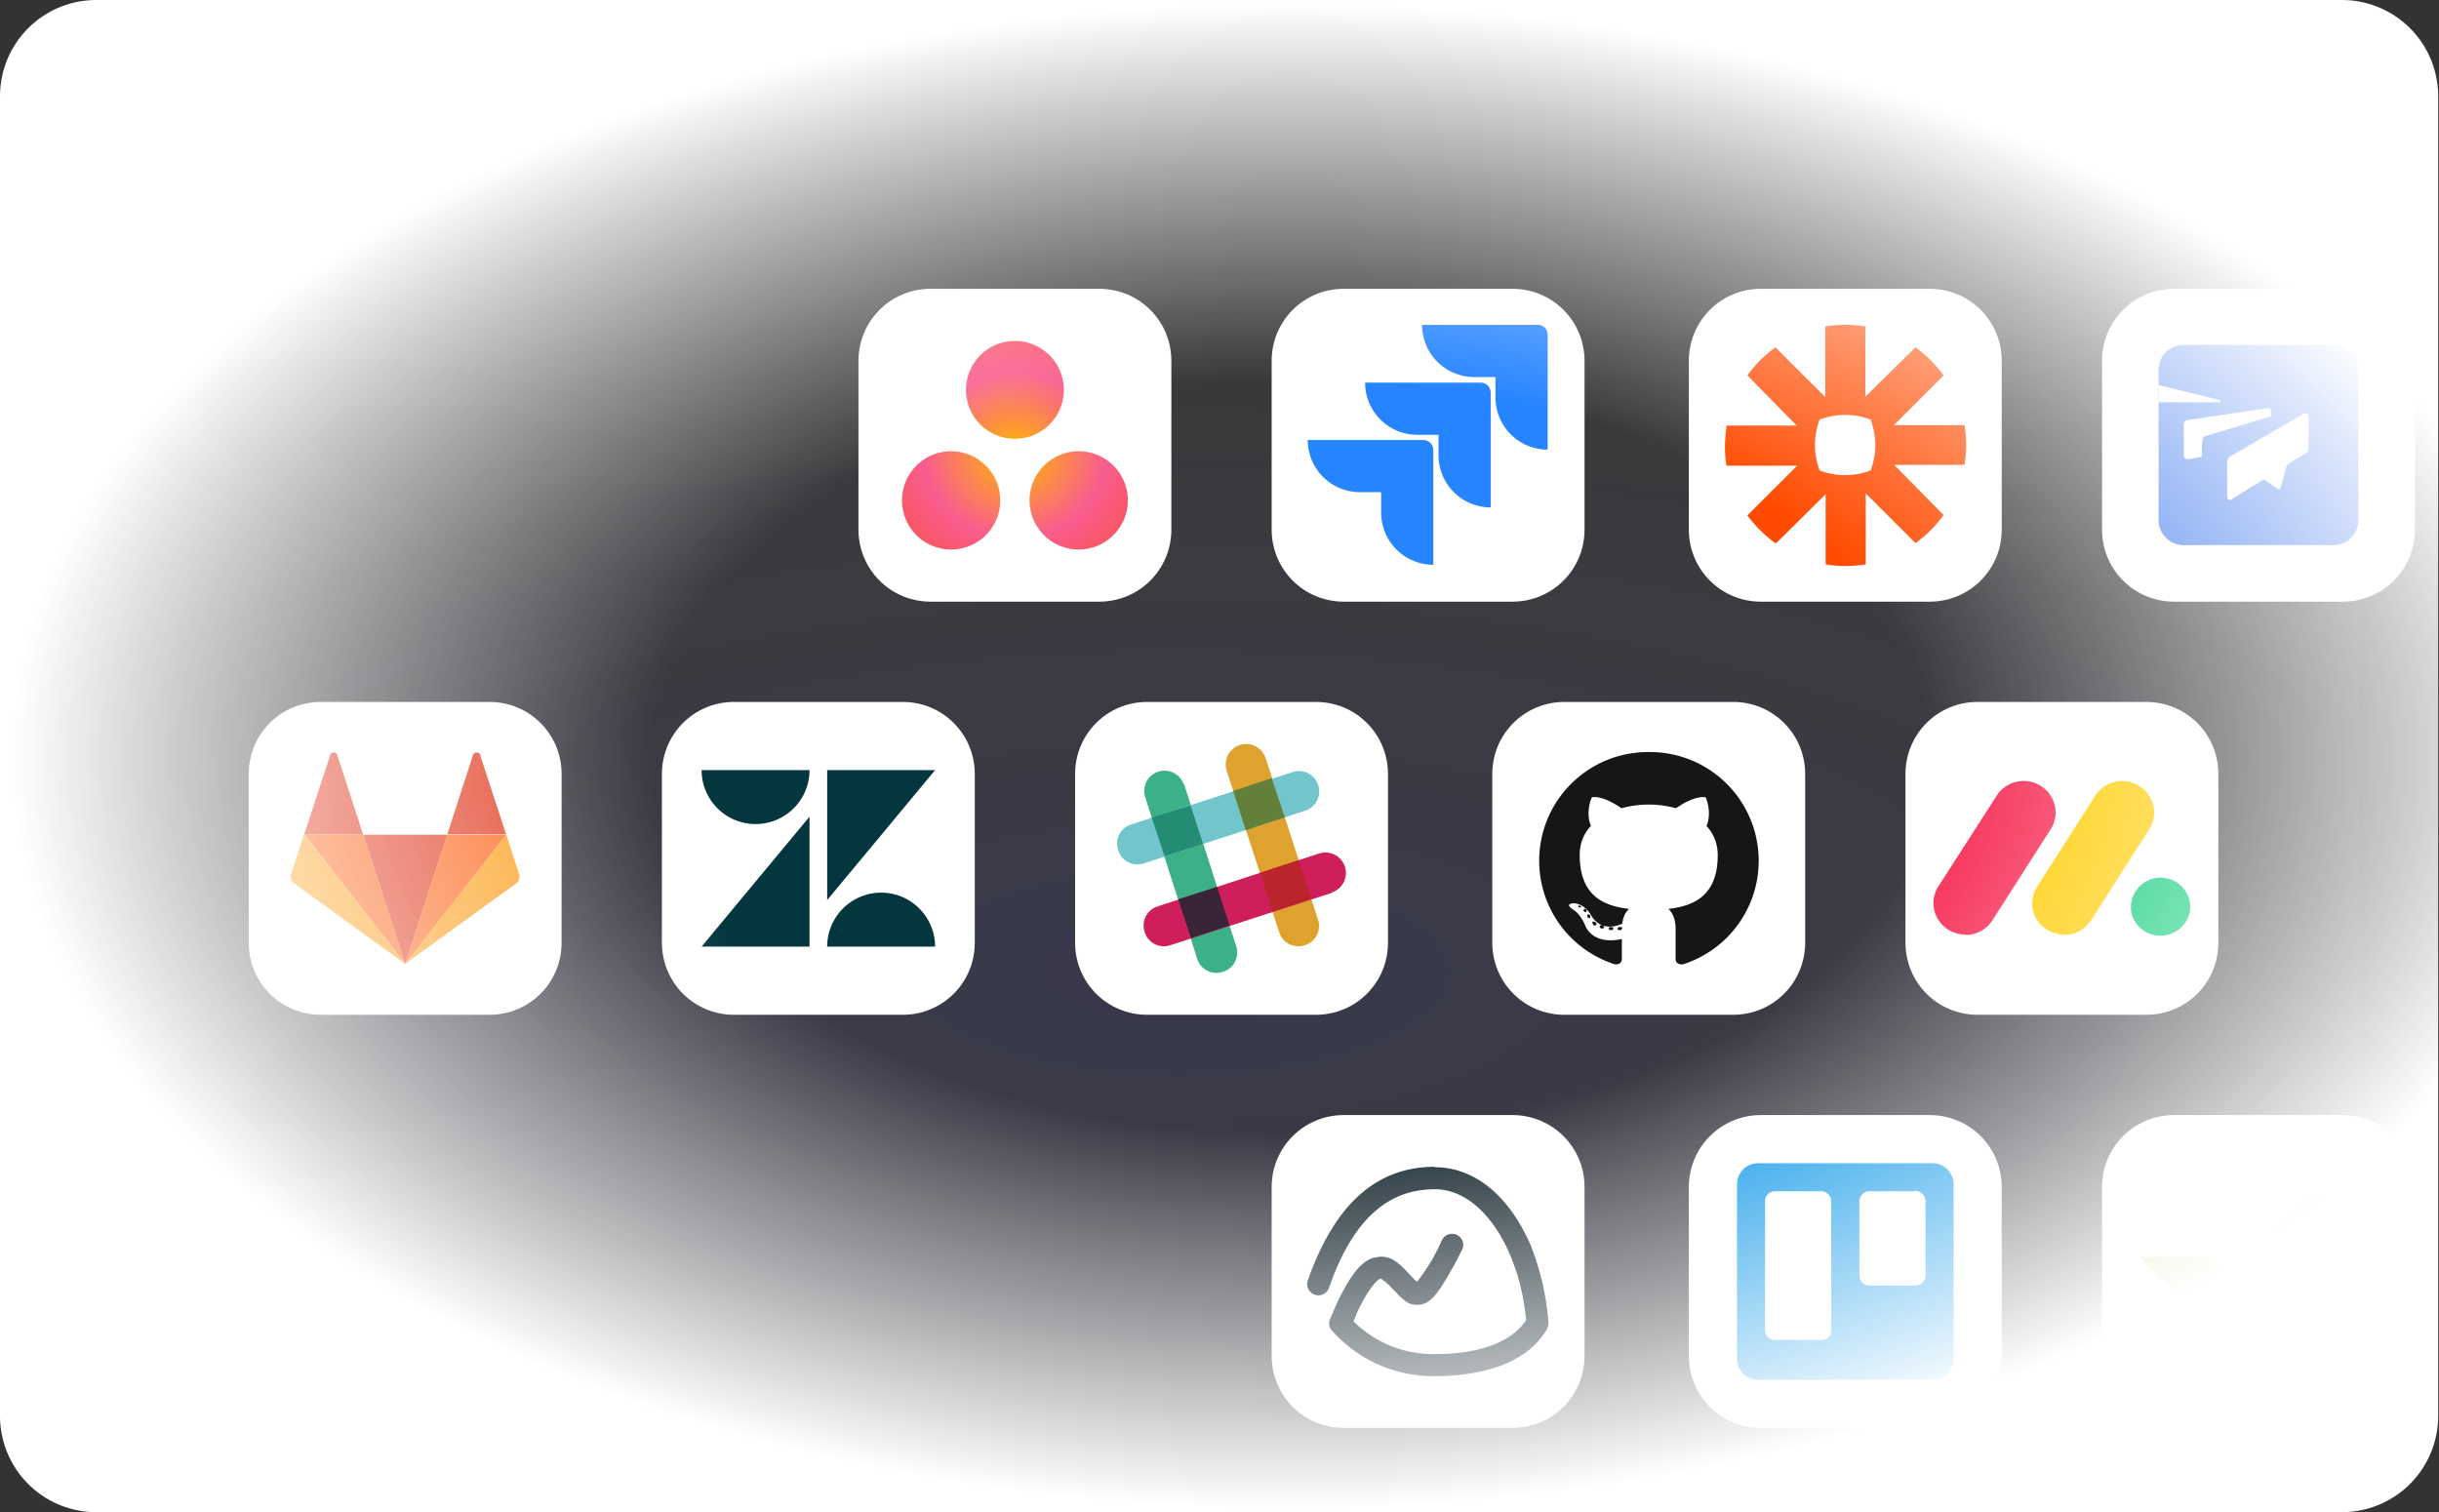 <svg xmlns="http://www.w3.org/2000/svg" xml:space="preserve" style="fill-rule:evenodd;clip-rule:evenodd;stroke-linejoin:round;stroke-miterlimit:2" viewBox="0 0 608 377"><rect x="0" y="0" width="608" height="377" fill="#333333" stroke="none"/><path d="M588 24v329a24 24 0 0 1-24 24H24a24 24 0 0 1-24-24V24A24 24 0 0 1 24 0h540a24 24 0 0 1 24 24Z" style="fill:url(#a)"/><path d="M395 90v42c0 10-8 18-18 18h-42c-10 0-18-8-18-18V90c0-10 8-18 18-18h42c10 0 18 8 18 18Z" style="fill:#fff"/><path d="M383.3 81h-28.8a13 13 0 0 0 13 13h5.3v5.1a13 13 0 0 0 13 13V83.5c0-1.4-1-2.5-2.5-2.5Z" style="fill:#2684ff;fill-rule:nonzero"/><path d="M369 95.4h-28.7a13 13 0 0 0 13 13h5.3v5.1a13 13 0 0 0 13 13V97.9c0-1.4-1.1-2.5-2.5-2.5Z" style="fill:url(#b);fill-rule:nonzero"/><path d="M354.8 109.7H326a13 13 0 0 0 13 13h5.3v5.1a13 13 0 0 0 13 13v-28.6c0-1.4-1.1-2.5-2.5-2.5Z" style="fill:url(#c);fill-rule:nonzero"/><path d="M602 90v42c0 10-8 18-18 18h-42c-10 0-18-8-18-18V90c0-10 8-18 18-18h42c10 0 18 8 18 18Z" style="fill:#fff"/><path d="M581.7 86h-37.4a6.2 6.2 0 0 0-6.2 6.3v37.4c0 3.4 2.8 6.2 6.2 6.2h37.4c3.4 0 6.2-2.8 6.2-6.2V92.3c0-3.5-2.7-6.2-6.2-6.2Z" style="fill:#316feb"/><path d="M553.3 99.7 538.1 96v4.3h15.3c.2 0 .2 0 .2-.2 0-.1 0-.2-.3-.3m-4.3 10.5c0-.9.1-1.4.9-1.6l16.2-4.9v-1.4c0-.4-.2-.6-.4-.6h-.6l-19.7 2.9c-.7 0-1 .6-1 1.2v7.6a1 1 0 0 0 1 1l3.5-.6v-3.6Zm7.2 3.3c-.7.4-1 1-1 1.8v8.5c0 .6.6 1 1.1.6l8-5 3.7 2.5h.2l.2-.1 1.7-6 4.5-2.8c.6-.3.9-1 .9-1.7v-7.5c0-.6-.3-.9-.7-.9l-.5.1-18 10.5M499 90v42c0 10-8 18-18 18h-42c-10 0-18-8-18-18V90c0-10 8-18 18-18h42c10 0 18 8 18 18Z" style="fill:#fff"/><path d="M467.5 111a18 18 0 0 1-1.2 6.3 18 18 0 0 1-12.7 0 18 18 0 0 1 0-12.7 18 18 0 0 1 12.7 0 18 18 0 0 1 1.2 6.4Zm22-5h-17.4l12.4-12.4a30.2 30.2 0 0 0-7-7L465 98.9V81.4a30.1 30.1 0 0 0-10 0V99l-12.4-12.4a30.1 30.1 0 0 0-7 7l12.3 12.5h-17.5s-.4 3.3-.4 5c0 1.7.1 3.4.4 5H448l-12.4 12.4c2 2.7 4.4 5.1 7.1 7l12.4-12.3v17.5a30.2 30.2 0 0 0 10 0V123l12.4 12.4a30.1 30.1 0 0 0 7-7l-12.3-12.5h17.5a30.1 30.1 0 0 0 0-10Z" style="fill:#ff4a00;fill-rule:nonzero"/><path d="M346 193v42c0 10-8 18-18 18h-42c-10 0-18-8-18-18v-42c0-10 8-18 18-18h42c10 0 18 8 18 18Z" style="fill:#fff"/><path d="M315.5 189a5 5 0 1 0-9.7 3.2l13.1 40.3a5 5 0 0 0 6.2 3.2 5 5 0 0 0 3.5-6.3L315.5 189Z" style="fill:#dfa22f;fill-rule:nonzero"/><path d="M295.1 195.6a5 5 0 1 0-9.6 3.2l13 40.4a5 5 0 0 0 6.3 3.1 5 5 0 0 0 3.4-6.3l-13-40.4Z" style="fill:#3cb187;fill-rule:nonzero"/><path d="M332 222.5a5 5 0 1 0-3.2-9.7L288.5 226a5 5 0 0 0-3.2 6.2 5 5 0 0 0 6.3 3.5l40.4-13.1Z" style="fill:#ce1e5b;fill-rule:nonzero"/><path d="m296.9 233.9 9.6-3.2-3.1-9.6-9.7 3.1 3.2 9.7Z" style="fill:#392538;fill-rule:nonzero"/><path d="m317.2 227.3 9.7-3.2-3.2-9.6-9.6 3.1 3.1 9.7Z" style="fill:#bb242a;fill-rule:nonzero"/><path d="M325.4 202.1a5 5 0 1 0-3.2-9.6l-40.4 13.1a5 5 0 0 0-3.1 6.2 5 5 0 0 0 6.3 3.5l40.4-13.2Z" style="fill:#72c5cd;fill-rule:nonzero"/><path d="m290.3 213.5 9.6-3.1-3.1-9.6-9.7 3 3.2 9.7Z" style="fill:#248c73;fill-rule:nonzero"/><path d="M310.6 207c3.6-1.3 7-2.4 9.7-3.2L317 194l-9.6 3.2 3.1 9.6Z" style="fill:#62803a;fill-rule:nonzero"/><path d="M553 193v42c0 10-8 18-18 18h-42c-10 0-18-8-18-18v-42c0-10 8-18 18-18h42c10 0 18 8 18 18Z" style="fill:#fff"/><path d="M490 233a8 8 0 0 1-7-4 7.7 7.7 0 0 1 .2-8l14.4-22.4a8 8 0 0 1 13.9.3 7.7 7.7 0 0 1-.4 8l-14.4 22.5a8 8 0 0 1-6.7 3.7Z" style="fill:#f62b54;fill-rule:nonzero"/><path d="M514.6 233a8 8 0 0 1-7-4 7.7 7.7 0 0 1 .2-7.9l14.3-22.4a8 8 0 0 1 14 .3 7.7 7.7 0 0 1-.5 8l-14.3 22.4a8 8 0 0 1-6.7 3.7Z" style="fill:#fc0;fill-rule:nonzero"/><path d="M538.6 233.3c4 0 7.4-3.3 7.4-7.2 0-4-3.3-7.3-7.4-7.3-4 0-7.4 3.3-7.4 7.3s3.3 7.2 7.4 7.2Z" style="fill:#00ca72;fill-rule:nonzero"/><path d="M450 193v42c0 10-8 18-18 18h-42c-10 0-18-8-18-18v-42c0-10 8-18 18-18h42c10 0 18 8 18 18Z" style="fill:#fff"/><path d="M411 187.5a27.1 27.1 0 0 0-8.5 52.9c1.3.2 1.8-.6 1.8-1.3v-5c-7.5 1.6-9.1-3.3-9.1-3.3-1.3-3.1-3-4-3-4-2.5-1.6.2-1.6.2-1.6 2.7.2 4.1 2.8 4.1 2.8 2.4 4.2 6.3 3 7.9 2.3.2-1.8.9-3 1.7-3.7-6-.7-12.3-3-12.3-13.4 0-3 1-5.4 2.8-7.3-.3-.6-1.3-3.4.2-7.1 0 0 2.3-.8 7.4 2.7a25.8 25.8 0 0 1 13.6 0c5.1-3.5 7.4-2.7 7.4-2.7 1.5 3.7.5 6.5.2 7.1 1.8 2 2.8 4.4 2.8 7.3 0 10.4-6.3 12.7-12.3 13.4 1 .9 1.8 2.5 1.8 5v7.5c0 .7.5 1.5 1.9 1.3a27.1 27.1 0 0 0-8.6-52.9Zm-16.9 38.7s-.3.1-.4 0c-.2 0-.4-.2-.3-.4h.5c.2 0 .3.2.2.4Zm1.3 1.1c0 .2-.3.1-.5 0-.2-.3-.2-.5 0-.6 0-.2.3-.1.5 0 .1.3.2.5 0 .6Zm1 1.6c-.2 0-.5 0-.7-.3v-.6c.2-.1.5 0 .7.2v.7Zm1.5 1.7c-.2.2-.5.2-.7 0-.2-.3-.3-.6-.2-.8.2-.1.5 0 .7.1.3.3.4.6.2.7Zm2 .6c0 .2-.4.3-.7.3-.3-.1-.5-.4-.4-.6 0-.2.3-.3.6-.2.3 0 .5.3.5.5Zm2.3.3c0 .2-.3.4-.6.4s-.6-.2-.6-.4.2-.4.6-.4c.3 0 .6.2.6.4Zm2.2-.1c0 .2-.2.4-.5.5-.3 0-.6 0-.7-.3 0-.2.2-.4.5-.5.4 0 .6 0 .7.3Z" style="fill:#161614;fill-rule:nonzero"/><path d="M243 193v42c0 10-8 18-18 18h-42c-10 0-18-8-18-18v-42c0-10 8-18 18-18h42c10 0 18 8 18 18Z" style="fill:#fff"/><path d="M201.8 203.6V236h-26.9l26.9-32.4Zm0-11.6a13.4 13.4 0 0 1-26.9 0h26.9Zm4.4 44a13.4 13.4 0 1 1 26.9 0h-26.9Zm0-11.6V192h26.9l-26.9 32.4Z" style="fill:#03363d;fill-rule:nonzero"/><path d="M140 193v42c0 10-8 18-18 18H80c-10 0-18-8-18-18v-42c0-10 8-18 18-18h42c10 0 18 8 18 18Z" style="fill:#fff"/><path d="m101 240.4 10.5-32.3h-21l10.5 32.3Z" style="fill:#e24329;fill-rule:nonzero"/><path d="M101 240.4 90.5 208H75.8l25.2 32.3Z" style="fill:#fc6d26;fill-rule:nonzero"/><path d="m75.8 208-3.2 9.9a2 2 0 0 0 .8 2.4l27.6 20-25.2-32.2Z" style="fill:#fca326;fill-rule:nonzero"/><path d="M75.8 208h14.7l-6.3-19.4a1 1 0 0 0-2 0l-6.4 19.5Z" style="fill:#e24329;fill-rule:nonzero"/><path d="m101 240.4 10.5-32.3h14.7L101 240.4Z" style="fill:#fc6d26;fill-rule:nonzero"/><path d="m126.2 208 3.2 9.9a2 2 0 0 1-.8 2.4l-27.6 20 25.2-32.2Z" style="fill:#fca326;fill-rule:nonzero"/><path d="M126.2 208h-14.7l6.3-19.4a1 1 0 0 1 2 0l6.4 19.5Z" style="fill:#e24329;fill-rule:nonzero"/><path d="M602 296v42c0 10-8 18-18 18h-42c-10 0-18-8-18-18v-42c0-10 8-18 18-18h42c10 0 18 8 18 18Z" style="fill:#fff"/><path d="M575.7 298.4 546.9 327l8.6 8.5 37.2-37.2h-17Z" style="fill:#00a651;fill-rule:nonzero"/><path d="M550.3 313.4h-17l22.2 22.2 8.5-8.5-13.7-13.7Z" style="fill:#a6ce39;fill-rule:nonzero"/><path d="M499 296v42c0 10-8 18-18 18h-42c-10 0-18-8-18-18v-42c0-10 8-18 18-18h42c10 0 18 8 18 18Z" style="fill:#fff"/><path d="M481.7 290h-43.4c-3 0-5.3 2.4-5.3 5.3v43.4c0 3 2.4 5.3 5.3 5.3h43.4c3 0 5.3-2.4 5.3-5.3v-43.4c0-3-2.4-5.3-5.3-5.3Z" style="fill:url(#d);fill-rule:nonzero"/><path d="M477.4 297H466a2.5 2.5 0 0 0-2.5 2.6V318c0 1.4 1.1 2.5 2.5 2.5h11.4c1.4 0 2.6-1 2.6-2.5v-18.5c0-1.4-1.2-2.6-2.6-2.6Zm-23.4 0h-11.4a2.5 2.5 0 0 0-2.6 2.6v32c0 1.4 1.2 2.5 2.6 2.5H454c1.4 0 2.5-1 2.5-2.5v-32c0-1.4-1.1-2.6-2.5-2.6Z" style="fill:#fff;fill-rule:nonzero"/><path d="M395 296v42c0 10-8 18-18 18h-42c-10 0-18-8-18-18v-42c0-10 8-18 18-18h42c10 0 18 8 18 18Z" style="fill:#fff"/><path d="M357.6 291c10.7 0 19 8 24 19.5l.4 1.1a64 64 0 0 1 2.2 7l.3 1.2c.7 3.2 1.3 6.6 1.5 10 0 .5-.1 1-.4 1.6-4.5 7.8-14.5 11.5-27.2 11.7h-.7c-9.8.1-19.1-4-25.6-11.3-.7-.7-1-1.8-.6-2.8l.4-1 .4-.8.2-.5c.7-1.7 1.5-3.4 2.4-5 2.3-4.3 4.6-7.2 7.4-8.1l1.8-.3c2.5 0 4 1 6.6 3.7l1.5 1.6.5.5.3.2.2.2h.1l1.2-1.6.2-.3a43.9 43.9 0 0 0 4-6.8l.5-1.1.4-.8a2.8 2.8 0 0 1 5.1 2.1l-.1.3-.6 1.2-.4.8a88.6 88.6 0 0 1-4.3 7.5c-2 3-3.6 4.5-5.9 4.5-1.6 0-2.5-.3-4.1-1.8l-.5-.4-.5-.6-1-1-.6-.6-.4-.5-.3-.2-.4-.4a13 13 0 0 0-.3-.3l-.4-.2a2 2 0 0 0-.7-.5h-.1c-.7.3-1.7 1.3-2.8 3l-.4.6-.7 1.1-.4.8c-.7 1.2-1.3 2.4-1.8 3.7l-.6 1.4.2.2c5.1 5 12 7.9 19.4 8h.6c10.7 0 18.8-2.8 22.5-8l.3-.3v-.4A57 57 0 0 0 378 317l-.4-1.1c-3.8-11-11-19.2-19.6-19.4h-.4c-12 0-20 8.1-25.4 22.1l-.5 1.4-.3.7a2.8 2.8 0 1 1-5.2-1.9l.2-.7.5-1.3c6.2-16 15.8-25.9 30.7-25.9Z" style="fill:#1d2d35;fill-rule:nonzero"/><path d="M292 90v42c0 10-8 18-18 18h-42c-10 0-18-8-18-18V90c0-10 8-18 18-18h42c10 0 18 8 18 18Z" style="fill:#fff"/><path d="M268.9 112.5a12.2 12.2 0 1 0 0 24.5 12.2 12.2 0 0 0 0-24.5Zm-31.8 0a12.2 12.2 0 1 0 0 24.5 12.2 12.2 0 0 0 0-24.5Zm28.1-15.3a12.2 12.2 0 1 1-24.4 0 12.2 12.2 0 0 1 24.4 0Z" style="fill:url(#e);fill-rule:nonzero"/><path d="M607.8 24v329a24 24 0 0 1-24 24H24a24 24 0 0 1-24-24V24A24 24 0 0 1 24 0h559.8a24 24 0 0 1 24 24Z" style="fill:url(#f)"/><defs><radialGradient id="a" cx="0" cy="0" r="1" gradientTransform="matrix(0 219.2 -563.9 0 294 242.5)" gradientUnits="userSpaceOnUse"><stop offset="0" style="stop-color:#595cff;stop-opacity:.12"/><stop offset="1" style="stop-color:#fff;stop-opacity:0"/></radialGradient><radialGradient id="e" cx="0" cy="0" r="1" gradientTransform="matrix(37.3 0 0 34.4 253 113.4)" gradientUnits="userSpaceOnUse"><stop offset="0" style="stop-color:#ffb900;stop-opacity:1"/><stop offset=".6" style="stop-color:#f95d8f;stop-opacity:1"/><stop offset="1" style="stop-color:#f95353;stop-opacity:1"/><stop offset="1" style="stop-color:#f95353;stop-opacity:1"/></radialGradient><radialGradient id="f" cx="0" cy="0" r="1" gradientTransform="matrix(0 188.5 -321.8 0 321.8 188.5)" gradientUnits="userSpaceOnUse"><stop offset="0" style="stop-color:#fff;stop-opacity:0"/><stop offset=".5" style="stop-color:#fff;stop-opacity:0"/><stop offset="1" style="stop-color:#fff;stop-opacity:1"/></radialGradient><linearGradient id="b" x1="0" x2="1" y1="0" y2="0" gradientTransform="rotate(134 1652.4 751) scale(1760.9)" gradientUnits="userSpaceOnUse"><stop offset="0" style="stop-color:#0052cc;stop-opacity:1"/><stop offset=".2" style="stop-color:#0052cc;stop-opacity:1"/><stop offset="1" style="stop-color:#2684ff;stop-opacity:1"/></linearGradient><linearGradient id="c" x1="0" x2="1" y1="0" y2="0" gradientTransform="rotate(136 1713.9 774) scale(1977.1)" gradientUnits="userSpaceOnUse"><stop offset="0" style="stop-color:#0052cc;stop-opacity:1"/><stop offset=".2" style="stop-color:#0052cc;stop-opacity:1"/><stop offset="1" style="stop-color:#2684ff;stop-opacity:1"/></linearGradient><linearGradient id="d" x1="0" x2="1" y1="0" y2="0" gradientTransform="matrix(0 5400 -5400 0 3133 290)" gradientUnits="userSpaceOnUse"><stop offset="0" style="stop-color:#0091e6;stop-opacity:1"/><stop offset="1" style="stop-color:#0079bf;stop-opacity:1"/></linearGradient></defs></svg>